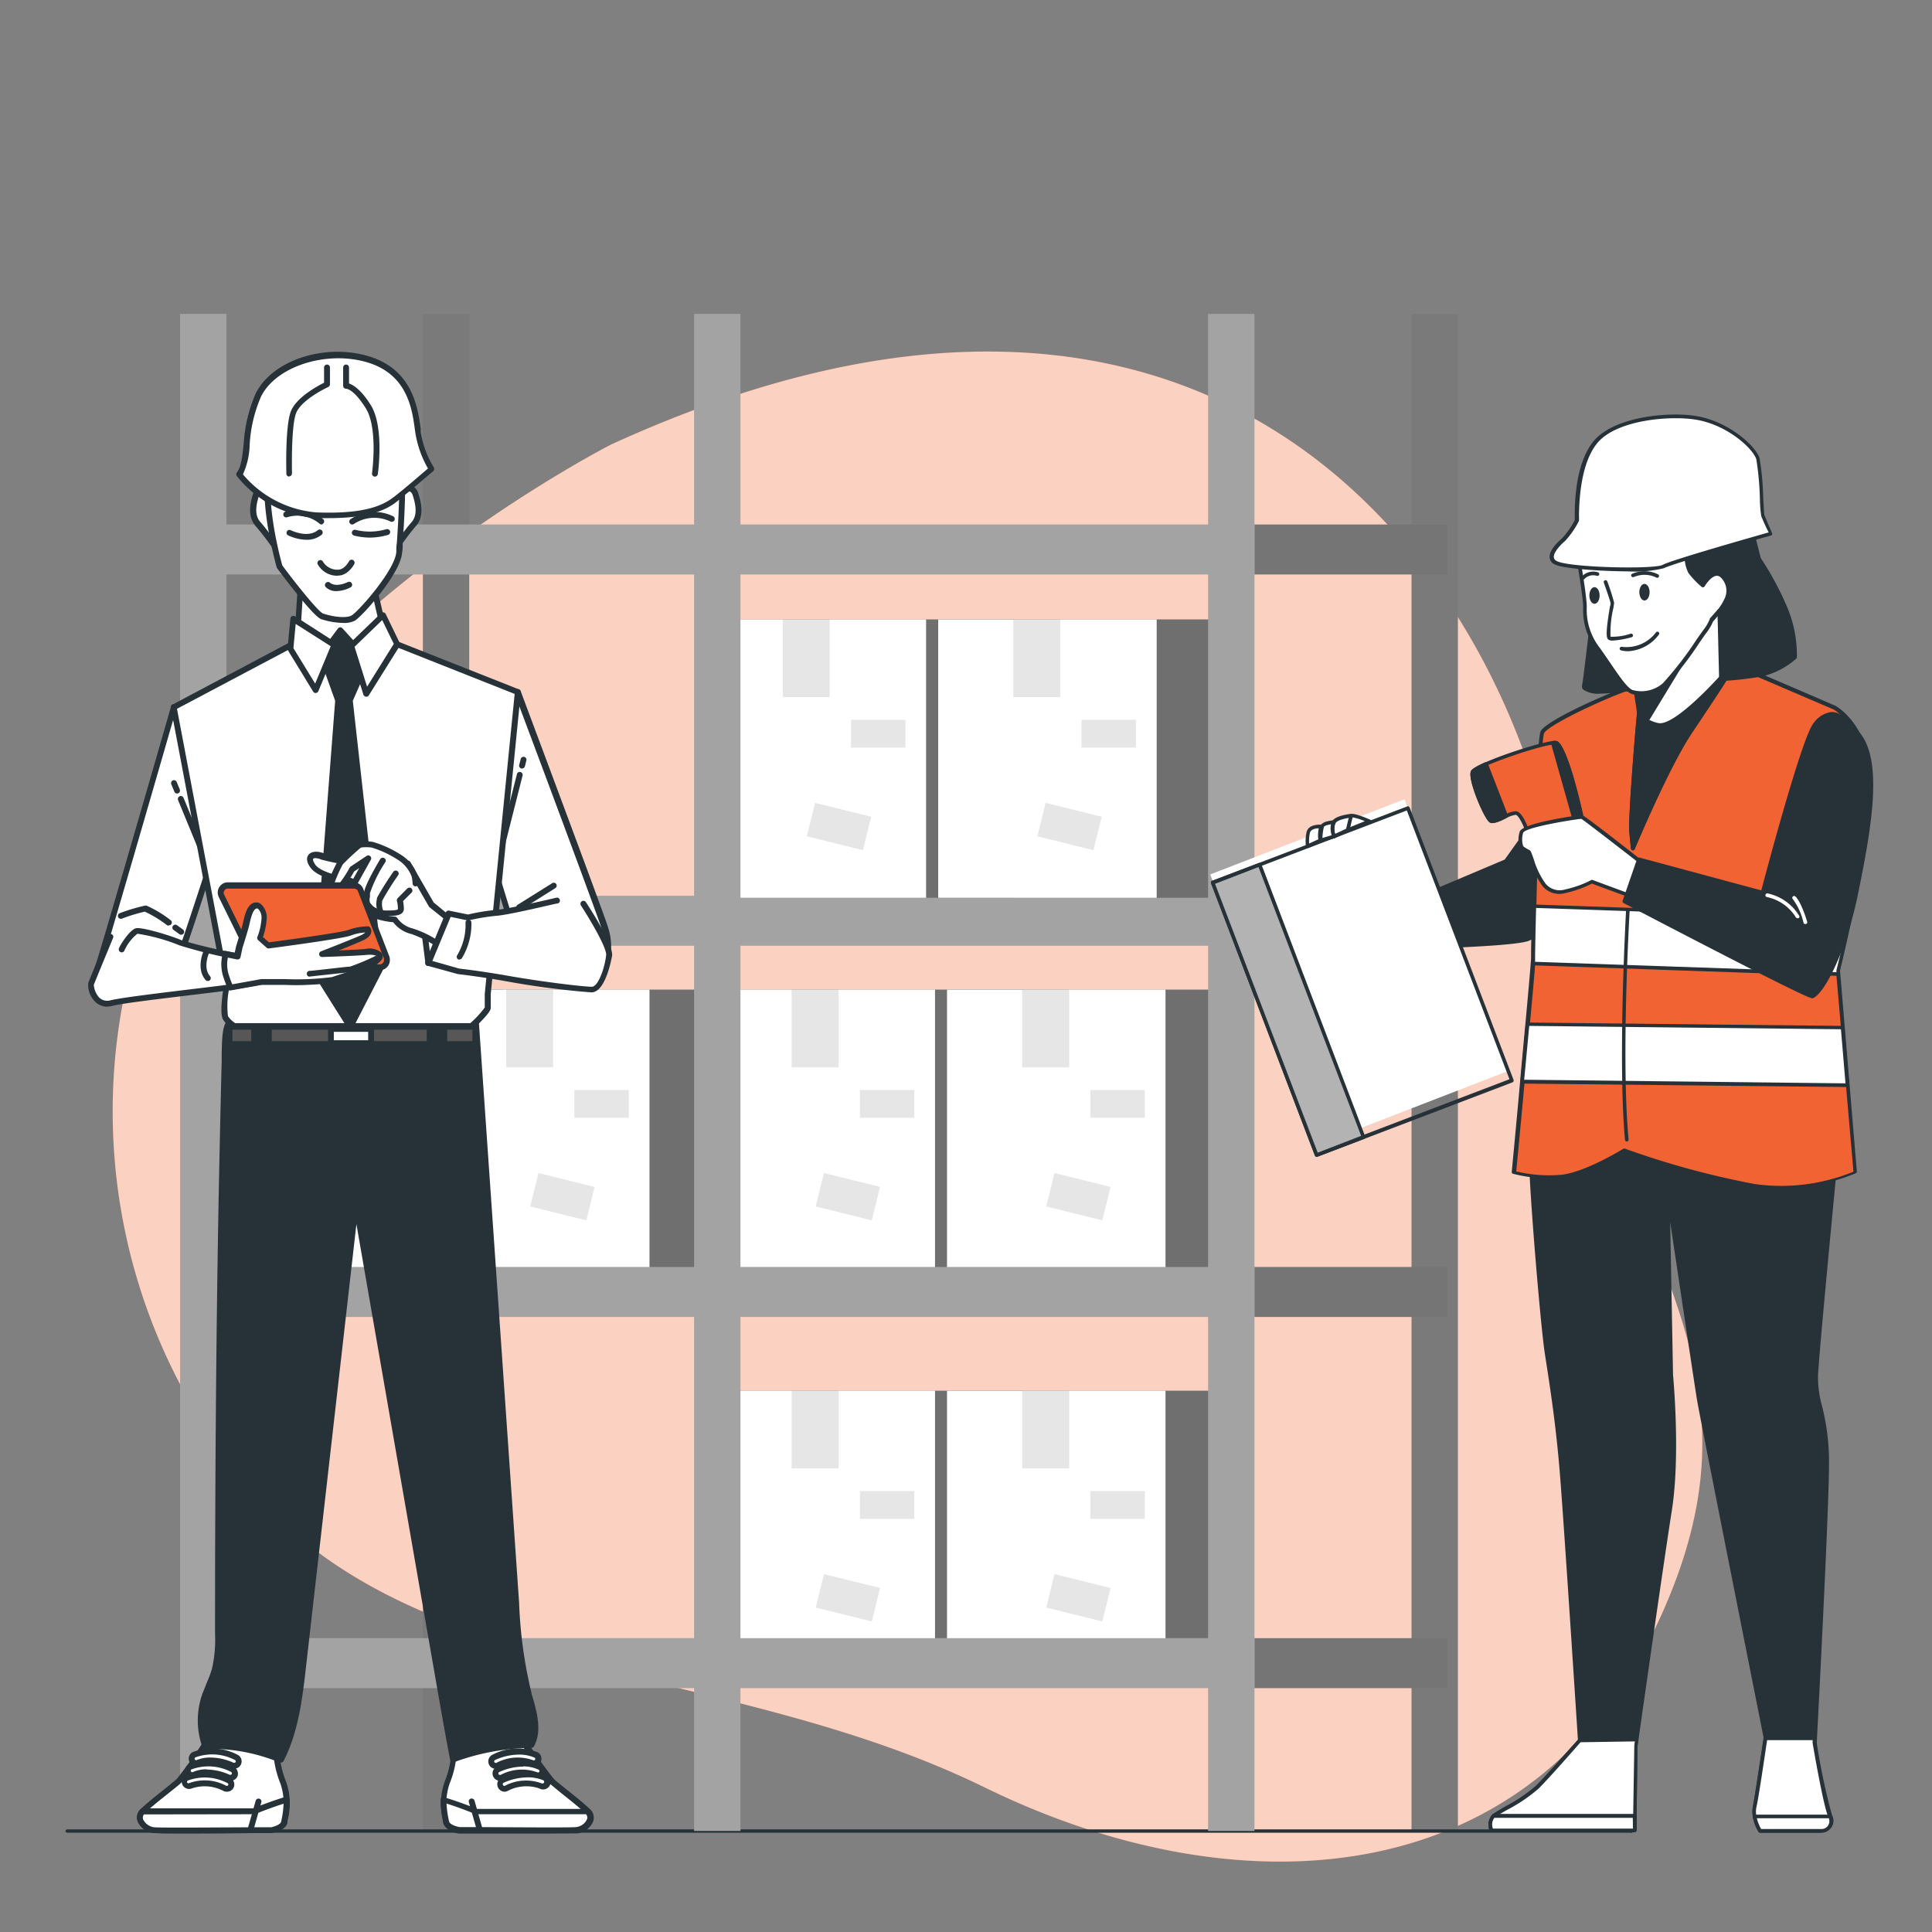 <svg id="Layer_1" data-name="Layer 1" xmlns="http://www.w3.org/2000/svg" viewBox="0 0 230 230"><rect x="0" y="0" width="230" height="230" fill="#808080" stroke="none"/><defs><style>.cls-1{fill:#f26334;}.cls-10,.cls-2{isolation:isolate;}.cls-2{opacity:0.7;}.cls-3{fill:#fff;}.cls-4{fill:#7a7a7a;}.cls-5{fill:#757575;}.cls-6{fill:#263238;}.cls-7{fill:#706f6f;}.cls-8{opacity:0.1;}.cls-9{fill:#a3a3a3;}.cls-10{opacity:0.3;}.cls-11{fill:#575757;}</style></defs><g id="freepik--background-simple--inject-119"><path class="cls-1" d="M72.75,52.92s-32.2,16.4-48.26,41.67a69.77,69.77,0,0,0,4.72,81.93c19.52,24.14,56.81,21,88,36.26s65.69,12.14,80.45-20.25-7.5-44.5-11.32-82S148.76,18.16,72.75,52.92Z"/><g class="cls-2"><path class="cls-3" d="M72.75,52.92s-32.2,16.4-48.26,41.67a69.77,69.77,0,0,0,4.72,81.93c19.52,24.14,56.81,21,88,36.26s65.69,12.14,80.45-20.25-7.5-44.5-11.32-82S148.76,18.16,72.75,52.92Z"/></g></g><rect class="cls-4" x="168.04" y="37.37" width="5.52" height="180.6"/><rect class="cls-4" x="50.34" y="37.37" width="5.52" height="180.6"/><rect class="cls-5" x="146.37" y="62.44" width="25.92" height="5.95"/><rect class="cls-5" x="146.37" y="106.64" width="25.92" height="5.95"/><rect class="cls-5" x="146.37" y="150.83" width="25.92" height="5.95"/><rect class="cls-5" x="146.37" y="195.02" width="25.92" height="5.95"/><g id="freepik--Floor--inject-119"><path class="cls-6" d="M194.13,218.18H8A.21.21,0,0,1,7.8,218a.21.21,0,0,1,.21-.22H194.13a.22.22,0,1,1,0,.43Z"/></g><rect class="cls-7" x="85.3" y="165.56" width="36.49" height="33.14"/><rect class="cls-3" x="85.3" y="165.56" width="26.01" height="33.14"/><g class="cls-8"><rect x="102.37" y="177.51" width="6.48" height="3.31"/></g><g class="cls-8"><rect x="94.24" y="165.56" width="5.59" height="9.25"/></g><g class="cls-8"><rect x="98.89" y="186.78" width="4.1" height="6.88" transform="translate(-107.96 242.5) rotate(-76.1)"/></g><rect class="cls-7" x="85.3" y="117.81" width="36.49" height="33.14"/><rect class="cls-3" x="85.3" y="117.81" width="26.01" height="33.14"/><g class="cls-8"><rect x="102.37" y="129.76" width="6.48" height="3.31"/></g><g class="cls-8"><rect x="94.24" y="117.81" width="5.59" height="9.25"/></g><g class="cls-8"><rect x="98.89" y="139.03" width="4.1" height="6.88" transform="translate(-61.61 206.22) rotate(-76.1)"/></g><rect class="cls-7" x="112.74" y="117.81" width="36.49" height="33.14"/><rect class="cls-3" x="112.74" y="117.81" width="26.01" height="33.14"/><g class="cls-8"><rect x="129.81" y="129.76" width="6.48" height="3.31"/></g><g class="cls-8"><rect x="121.69" y="117.81" width="5.59" height="9.25"/></g><g class="cls-8"><rect x="126.33" y="139.03" width="4.1" height="6.88" transform="translate(-40.76 232.86) rotate(-76.1)"/></g><rect class="cls-7" x="23.39" y="117.81" width="36.49" height="33.14"/><rect class="cls-3" x="23.39" y="117.81" width="26.01" height="33.14"/><g class="cls-8"><rect x="40.46" y="129.76" width="6.48" height="3.31"/></g><g class="cls-8"><rect x="32.33" y="117.81" width="5.59" height="9.25"/></g><g class="cls-8"><rect x="36.98" y="139.03" width="4.1" height="6.88" transform="translate(-108.64 146.12) rotate(-76.1)"/></g><rect class="cls-7" x="51.31" y="117.81" width="36.49" height="33.14"/><rect class="cls-3" x="51.31" y="117.81" width="26.01" height="33.14"/><g class="cls-8"><rect x="68.38" y="129.76" width="6.48" height="3.31"/></g><g class="cls-8"><rect x="60.26" y="117.81" width="5.59" height="9.25"/></g><g class="cls-8"><rect x="64.9" y="139.03" width="4.1" height="6.88" transform="translate(-87.43 173.23) rotate(-76.1)"/></g><rect class="cls-7" x="112.74" y="165.56" width="36.49" height="33.14"/><rect class="cls-3" x="112.74" y="165.56" width="26.01" height="33.14"/><g class="cls-8"><rect x="129.81" y="177.51" width="6.48" height="3.31"/></g><g class="cls-8"><rect x="121.69" y="165.56" width="5.59" height="9.25"/></g><g class="cls-8"><rect x="126.33" y="186.78" width="4.1" height="6.88" transform="translate(-87.11 269.14) rotate(-76.1)"/></g><polygon class="cls-9" points="149.35 68.39 149.35 62.44 26.96 62.44 26.96 37.37 21.44 37.37 21.44 217.97 26.96 217.97 26.96 200.97 149.35 200.97 149.35 195.02 26.96 195.02 26.96 112.59 149.35 112.59 149.35 106.64 26.96 106.64 26.96 68.39 149.35 68.39"/><rect class="cls-9" x="21.86" y="150.83" width="127.48" height="5.95"/><rect class="cls-7" x="84.24" y="73.74" width="36.49" height="33.14"/><rect class="cls-3" x="84.24" y="73.74" width="26.01" height="33.14"/><g class="cls-8"><rect x="101.31" y="85.69" width="6.48" height="3.31"/></g><g class="cls-8"><rect x="93.19" y="73.74" width="5.59" height="9.25"/></g><g class="cls-8"><rect x="97.83" y="94.96" width="4.1" height="6.88" transform="translate(-19.63 171.71) rotate(-76.1)"/></g><rect class="cls-7" x="111.69" y="73.74" width="36.49" height="33.14"/><rect class="cls-3" x="111.69" y="73.74" width="26.01" height="33.14"/><g class="cls-8"><rect x="128.75" y="85.69" width="6.48" height="3.31"/></g><g class="cls-8"><rect x="120.63" y="73.74" width="5.59" height="9.25"/></g><g class="cls-8"><rect x="125.27" y="94.96" width="4.1" height="6.88" transform="translate(1.22 198.35) rotate(-76.1)"/></g><rect class="cls-9" x="143.82" y="37.37" width="5.52" height="180.6"/><rect class="cls-9" x="82.63" y="37.37" width="5.52" height="180.6"/><path class="cls-6" d="M218.49,134.88l-21.65-2.25s-14.66,2-14.66,5.42,1.3,19.27,1.85,23,1.32,8.19,1.85,14.93S188,207.24,188,207.24s-3.7,4.23-5,5.55-4.09,2.64-5,3.3a1.56,1.56,0,0,0-.39,1.85h17l.13-10s3-21.39,4.1-28.12.13-16.11.13-16.11l-.4-21.53s3.31,22.2,3.7,24.56,7.92,40.15,7.92,40.15-1,7-1.3,8.32a4.46,4.46,0,0,0,.66,2.77h7.25a1.12,1.12,0,0,0,.62-.15,1.15,1.15,0,0,0,.43-1.57c-.54-1.05-1.85-8.71-1.85-8.71s1.46-27.48,1.46-33.28-1.43-7.39-1.3-10.42,2.24-25,2.24-25Z"/><path class="cls-6" d="M216.78,218.16h-7.25a.22.22,0,0,1-.18-.1,4.61,4.61,0,0,1-.69-2.93c.25-1.25,1.21-7.72,1.29-8.28-.27-1.37-7.52-37.8-7.91-40.11-.3-1.79-2.27-15-3.21-21.26l.34,18.17c0,.09.91,9.48-.14,16.16s-4.06,27.91-4.09,28.1l-.13,10a.22.22,0,0,1-.22.22h-17a.22.22,0,0,1-.2-.13,1.72,1.72,0,0,1,.47-2.11c.31-.22.81-.51,1.38-.84a18.83,18.83,0,0,0,3.61-2.44c1.21-1.21,4.47-4.93,5-5.47-.11-1.64-1.6-24.75-2.11-31.21-.44-5.67-1.07-9.8-1.57-13.11-.1-.62-.19-1.22-.28-1.8-.52-3.53-1.85-19.51-1.85-23s13.33-5.43,14.85-5.63h.05l21.66,2.24a.22.22,0,0,1,.19.22l-.11,4v0c0,.22-2.12,21.95-2.25,24.95a12.69,12.69,0,0,0,.48,3.59,26.77,26.77,0,0,1,.83,6.82c0,5.66-1.41,32.31-1.46,33.27a74.15,74.15,0,0,0,1.82,8.62,1.34,1.34,0,0,1,.13,1,1.36,1.36,0,0,1-.65.82,1.28,1.28,0,0,1-.66.18Zm1.49-83.09-21.43-2.22c-4,.55-14.44,2.54-14.44,5.2,0,3.48,1.32,19.41,1.84,22.94.09.58.18,1.17.27,1.79.51,3.32,1.14,7.46,1.58,13.15.52,6.66,2.1,31,2.12,31.3a.25.25,0,0,1-.06.16s-3.71,4.24-5,5.55a18.91,18.91,0,0,1-3.7,2.51c-.57.33-1.06.61-1.35.82a1.26,1.26,0,0,0-.37,1.45h16.67l.13-9.85c0-.21,3.05-21.47,4.09-28.13s.14-16,.13-16.07l-.39-21.52a.21.21,0,0,1,.2-.22.21.21,0,0,1,.23.18c0,.22,3.31,22.22,3.7,24.56s7.84,39.76,7.92,40.14v.07c0,.29-1,7-1.31,8.33a4,4,0,0,0,.58,2.51h7.13a.88.88,0,0,0,.5-.12.93.93,0,0,0,.35-1.28c-.55-1.07-1.82-8.46-1.87-8.78v0c0-.28,1.45-27.54,1.45-33.27a26.71,26.71,0,0,0-.81-6.72,12.68,12.68,0,0,1-.49-3.71c.13-3,2.2-24.46,2.24-25Z"/><path class="cls-3" d="M208.88,216.25a5.27,5.27,0,0,0,.66,1.7h7.26a1.14,1.14,0,0,0,.62-.15,1.15,1.15,0,0,0,.43-1.57c-.55-1-1.85-8.71-1.85-8.71a3.77,3.77,0,0,0,0-.53h-5.85c-.14.95-1.06,7-1.3,8.19A2.75,2.75,0,0,0,208.88,216.25Zm-31.3,1.69h17l0-1.72.11-8.32.11-.77-6.84.11v0s-3.69,4.23-5,5.54-4.09,2.64-5,3.3a.7.7,0,0,0-.16.14A1.57,1.57,0,0,0,177.58,217.94Z"/><path class="cls-6" d="M216.8,218.16h-7.26a.23.23,0,0,1-.19-.1,5.38,5.38,0,0,1-.68-1.77,2.79,2.79,0,0,1,0-1.15h0c.24-1.22,1.17-7.35,1.3-8.18a.21.21,0,0,1,.21-.18H216a.22.22,0,0,1,.22.22,3.86,3.86,0,0,1,0,.52,74.15,74.15,0,0,0,1.82,8.62,1.32,1.32,0,0,1,.13,1,1.36,1.36,0,0,1-.65.83,1.31,1.31,0,0,1-.66.18Zm-6.43-11c-.2,1.31-1,6.85-1.28,8a2.69,2.69,0,0,0,0,1,5.13,5.13,0,0,0,.57,1.53h7.15a.88.88,0,0,0,.5-.12.93.93,0,0,0,.35-1.28c-.56-1.07-1.82-8.46-1.87-8.78a.08.08,0,0,1,0-.07s0-.1,0-.28Zm-33,10.83a1.79,1.79,0,0,1,.28-1.94l.19-.16c.3-.21.8-.5,1.37-.83a19.27,19.27,0,0,0,3.62-2.44c1.23-1.22,4.54-5,5-5.49a.23.23,0,0,1,.2-.15l6.85-.11a.25.25,0,0,1,.17.07.23.23,0,0,1,0,.18l-.11.75-.13,10a.22.22,0,0,1-.22.22h-17A.21.21,0,0,1,177.38,218Zm.19-.09h0Zm17-10.07s0-.19.07-.52l-6.47.1c-.41.47-3.75,4.29-5,5.52a19,19,0,0,1-3.7,2.51c-.57.32-1.05.6-1.35.81a.63.63,0,0,0-.12.11h0a1.26,1.26,0,0,0-.23,1.32H194.4Z"/><path class="cls-3" d="M218,216.86a1.15,1.15,0,0,1-1.2,1.1h-7.26a5.33,5.33,0,0,1-.66-1.71h9A1.09,1.09,0,0,1,218,216.86Z"/><path class="cls-6" d="M216.8,218.18h-7.26a.21.21,0,0,1-.19-.11,5.43,5.43,0,0,1-.68-1.78.19.19,0,0,1,0-.18.23.23,0,0,1,.17-.08h9a.21.21,0,0,1,.19.11,1.34,1.34,0,0,1,.18.73,1.37,1.37,0,0,1-1.36,1.31Zm-7.65-1.72a4.89,4.89,0,0,0,.51,1.28h7.15a.93.93,0,0,0,.67-.24.94.94,0,0,0,.3-.65.89.89,0,0,0-.06-.39Z"/><path class="cls-3" d="M177.81,216.23h16.82l0,1.72h-17A1.62,1.62,0,0,1,177.81,216.23Z"/><path class="cls-6" d="M177.38,218a1.82,1.82,0,0,1,.28-2,.2.2,0,0,1,.15-.06h16.82a.23.23,0,0,1,.16.06.22.22,0,0,1,.06.15l0,1.72a.21.21,0,0,1-.22.21h-17A.22.22,0,0,1,177.38,218Zm17-1.59H177.9a1.32,1.32,0,0,0-.17,1.28H194.4Z"/><path class="cls-6" d="M183.85,96.76l.06,13.84a7.52,7.52,0,0,1-2,1.24c-1.23.53-9.27.82-9.27.82l-2.52-6.28,9.15-3.87L183.2,97Z"/><path class="cls-6" d="M172.44,112.74l-2.52-6.28a.22.22,0,0,1,.11-.28l9.1-3.85,3.9-5.46a.2.2,0,0,1,.1-.08l.64-.23a.2.2,0,0,1,.2,0,.21.21,0,0,1,.09.18l.06,13.84a.21.21,0,0,1-.07.17A8.06,8.06,0,0,1,182,112c-1.26.54-9,.82-9.35.83h0A.21.21,0,0,1,172.44,112.74Zm11.19-15.67-.29.1-3.89,5.47-.1.07-8.95,3.79,2.39,5.93c2.81-.1,8.11-.39,9-.79a7.56,7.56,0,0,0,1.86-1.14Z"/><rect class="cls-3" x="149.74" y="99.49" width="24.87" height="34.72" transform="matrix(0.93, -0.36, 0.36, 0.93, -31, 65.48)"/><path class="cls-6" d="M156.66,137.7a.28.28,0,0,1-.12-.12l-12.37-32.44a.25.25,0,0,1,0-.17.24.24,0,0,1,.13-.11L167.53,96a.22.22,0,0,1,.28.13l12.38,32.44a.23.23,0,0,1-.13.28l-23.24,8.86-.07,0Zm10.82-41.22-22.83,8.71,12.22,32,22.83-8.71Z"/><rect class="cls-3" x="150.36" y="102.86" width="5.96" height="34.72" transform="translate(-32.78 62.55) rotate(-20.88)"/><g class="cls-10"><rect x="150.36" y="102.86" width="5.96" height="34.72" transform="translate(-32.78 62.55) rotate(-20.88)"/><path class="cls-6" d="M156.66,137.7a.28.28,0,0,1-.12-.12l-12.37-32.44a.22.22,0,0,1,.13-.28l5.57-2.12a.22.22,0,0,1,.16,0,.23.23,0,0,1,.12.12l12.37,32.44a.22.22,0,0,1-.12.28l-5.58,2.13h-.07Zm-6.84-34.48-5.17,2,12.22,32,5.17-2Z"/></g><path class="cls-6" d="M156.66,137.7a.28.28,0,0,1-.12-.12l-12.37-32.44a.22.22,0,0,1,.13-.28l5.57-2.12a.22.22,0,0,1,.16,0,.23.23,0,0,1,.12.12l12.37,32.44a.22.22,0,0,1-.12.28l-5.58,2.13h-.07Zm-6.84-34.48-5.17,2,12.22,32,5.17-2Z"/><path class="cls-3" d="M160.44,98.81s.17-1.52.41-1.7,2.17.65,2.17.65Z"/><path class="cls-6" d="M160.31,99a.25.25,0,0,1-.09-.2,3.9,3.9,0,0,1,.5-1.85c.08-.07.34-.25,2.38.62a.2.2,0,0,1,.14.2.22.22,0,0,1-.14.2L160.52,99a.11.11,0,0,1-.08,0A.2.2,0,0,1,160.31,99ZM161,97.3h0a5.07,5.07,0,0,0-.27,1.17l1.75-.71A7,7,0,0,0,161,97.3Z"/><path class="cls-3" d="M160.44,98.81l-1.64.77a2.65,2.65,0,0,1,0-1.7c.35-.59,2-.77,2-.77Z"/><path class="cls-6" d="M158.71,99.78a.24.24,0,0,1-.12-.14,2.73,2.73,0,0,1,0-1.88c.4-.66,2-.85,2.22-.86A.21.21,0,0,1,161,97a.19.19,0,0,1,.05.19l-.41,1.7a.2.2,0,0,1-.12.15l-1.64.76a.15.15,0,0,1-.09,0Zm1.85-2.41c-.61.1-1.39.31-1.57.62a2,2,0,0,0-.05,1.28l1.31-.61Z"/><path class="cls-3" d="M158.8,99.58l-1.59.47a7.43,7.43,0,0,1,.18-1.64c.18-.48,1.41-.53,1.41-.53C158.39,98.46,158.8,99.58,158.8,99.58Z"/><path class="cls-6" d="M157.09,100.22a.2.2,0,0,1-.09-.17,6.77,6.77,0,0,1,.19-1.72c.21-.58,1.37-.66,1.6-.67a.23.23,0,0,1,.2.11.24.24,0,0,1,0,.23c-.29.4-.08,1.22,0,1.5a.23.23,0,0,1,0,.18.21.21,0,0,1-.13.11l-1.58.47h-.07A.17.17,0,0,1,157.09,100.22Zm1.36-2.09c-.39.06-.79.18-.85.32a7.23,7.23,0,0,0-.17,1.31l1.1-.33A2.59,2.59,0,0,1,158.45,98.13Z"/><path class="cls-3" d="M157.21,100.05l-1.52.7a4.66,4.66,0,0,1,.06-1.58c.17-.94,1.64-.76,1.64-.76C157,98.64,157.21,100.05,157.21,100.05Z"/><path class="cls-6" d="M155.59,100.94a.2.2,0,0,1-.12-.16,5.15,5.15,0,0,1,.06-1.66c.22-1.12,1.82-.94,1.88-.93a.24.24,0,0,1,.19.16.25.25,0,0,1-.09.24,2.71,2.71,0,0,0-.09,1.43.22.22,0,0,1-.12.22l-1.52.71-.09,0A.17.17,0,0,1,155.59,100.94ZM157,98.61c-.39,0-1,.11-1.07.6a4.49,4.49,0,0,0-.08,1.21l1.09-.5A3.88,3.88,0,0,1,157,98.61Z"/><path class="cls-1" d="M181.2,128.72c.2-2.29.44-4.68.64-6.85.29-3.13.53-5.82.63-7.18a7.28,7.28,0,0,0,.05-.86c0-.4,0-2.79.13-6,.18-7.63.57-19.81.94-20.65.55-1.21,9.58-5.35,12.59-6s4.69-2.34,10.17-2.14l12,5.15s4.15,2.17,4.22,9.12c0,4-1.22,10.78-2.29,15.8-.78,3.67-1.46,6.41-1.46,6.41l0,.4.53,6.32.58,6.87.86,10.36a22.86,22.86,0,0,1-12,1.54,99.49,99.49,0,0,1-15.46-4.22s-4.61,2.88-7.56,3.15a17,17,0,0,1-5.55-.47S180.68,134.43,181.2,128.72Z"/><path class="cls-6" d="M208.73,141.28a97.85,97.85,0,0,1-15.4-4.19c-.68.42-4.8,2.87-7.57,3.13a17.17,17.17,0,0,1-5.62-.48.21.21,0,0,1-.17-.23s.49-5.1,1-10.8c.11-1.31.24-2.65.36-4,.09-1,.19-2,.27-2.9.31-3.36.54-5.91.63-7.18a6.92,6.92,0,0,0,.05-.84c0-.39,0-2.74.13-6,.11-4.6.52-19.72,1-20.73.64-1.39,10-5.52,12.75-6.08a16,16,0,0,0,2.67-.84,16.91,16.91,0,0,1,7.55-1.3h.08l12,5.16c.17.09,4.26,2.31,4.33,9.31,0,4.07-1.22,10.86-2.29,15.84-.72,3.42-1.37,6.06-1.45,6.39l2,23.91a.21.21,0,0,1-.13.22,23.2,23.2,0,0,1-8.92,1.78A22.07,22.07,0,0,1,208.73,141.28ZM218.61,116l0-.4a.17.17,0,0,1,0-.07s.69-2.78,1.46-6.41c1.06-5,2.32-11.71,2.28-15.75-.07-6.72-4.06-8.9-4.09-8.92L206.3,79.32A16.32,16.32,0,0,0,199,80.6a16.84,16.84,0,0,1-2.74.86c-3.12.62-11.95,4.76-12.44,5.83-.27.61-.63,8.68-.92,20.57-.09,3.24-.14,5.58-.14,6a7.55,7.55,0,0,1,0,.88c-.09,1.27-.32,3.82-.63,7.18-.08.93-.17,1.91-.27,2.9-.12,1.31-.25,2.65-.36,4-.46,5.07-.9,9.66-1,10.63a16.59,16.59,0,0,0,5.3.41c2.86-.26,7.42-3.08,7.47-3.11a.21.21,0,0,1,.19,0,99.92,99.92,0,0,0,15.41,4.2,22.7,22.7,0,0,0,11.78-1.46Z"/><path class="cls-3" d="M218.82,116l-36.34-1.26a7.41,7.41,0,0,0,.05-.87c0-.4.05-2.79.13-6l37.6,1.31c-.78,3.67-1.47,6.41-1.47,6.41Z"/><path class="cls-6" d="M218.82,116.18l-36.35-1.26a.24.24,0,0,1-.16-.07.26.26,0,0,1-.05-.17,6.92,6.92,0,0,0,.05-.84c0-.39.05-2.69.13-6a.29.29,0,0,1,.07-.16.22.22,0,0,1,.16,0l37.59,1.3a.21.21,0,0,1,.17.08.23.23,0,0,1,0,.18c-.73,3.42-1.38,6.06-1.46,6.39l0,.35a.22.22,0,0,1-.06.17.23.23,0,0,1-.16.06Zm-35.95-8.09c-.08,3.13-.12,5.38-.12,5.75,0,.1,0,.33,0,.66l35.87,1.24v-.21s.66-2.65,1.41-6.16Z"/><path class="cls-3" d="M181.85,121.92l37.51.4.57,6.87-38.72-.44C181.43,126.46,181.65,124.07,181.85,121.92Z"/><path class="cls-6" d="M219.93,129.41,181.21,129a.24.24,0,0,1-.16-.07.22.22,0,0,1-.05-.17l.2-2.13c.15-1.61.3-3.21.43-4.7a.21.21,0,0,1,.22-.2l37.51.4a.21.21,0,0,1,.21.2l.58,6.87a.27.27,0,0,1-.06.17.24.24,0,0,1-.16.07Zm-37.88-7.28c-.13,1.44-.28,3-.42,4.51l-.18,1.9,38.25.43-.54-6.44Z"/><path class="cls-6" d="M193.69,135.89h0a.21.21,0,0,0,.19-.23c-.91-9.65.12-27.13.13-27.31a.21.21,0,0,0-.2-.23.22.22,0,0,0-.23.21c0,.17-1,17.69-.13,27.37A.22.22,0,0,0,193.69,135.89Z"/><path class="cls-6" d="M192.83,78.84c.41.67,1.81,3.15,1.81,3.15l-2.4.27c-2.41.26-3.82,0-3.69-.61s.87-7,.87-7S192.43,78.17,192.83,78.84Z"/><path class="cls-6" d="M188.47,82.09a.55.55,0,0,1-.13-.49c.11-.46.61-4.73.87-6.92a.2.2,0,0,1,.15-.18.22.22,0,0,1,.23.06c.12.14,3,3.49,3.43,4.17s1.8,3.12,1.81,3.15a.2.2,0,0,1,0,.21.21.21,0,0,1-.16.11l-2.41.27a14.61,14.61,0,0,1-1.69.1A3.19,3.19,0,0,1,188.47,82.09ZM192.65,79c-.31-.52-2.28-2.83-3.07-3.74-.18,1.51-.7,6-.82,6.48a.12.12,0,0,0,0,.1c.24.28,1.4.46,3.41.24l2.08-.23C193.91,81.14,193,79.48,192.65,79Z"/><path class="cls-3" d="M198.39,78.63a61,61,0,0,0,5-6.08A5.33,5.33,0,0,1,206,70.61s-.34,9.65-.47,10-1.47,2.34-4.28,6.56S194.38,101,194.38,101s-.08-.54-.21-2.08.81-13.31,1-14.71a10.94,10.94,0,0,0,.13-2.21S196.65,80.56,198.39,78.63Z"/><path class="cls-6" d="M194.35,101.21a.21.21,0,0,1-.19-.18s-.07-.56-.2-2.09.82-13.48,1-14.77a10.47,10.47,0,0,0,.13-2.17.22.22,0,0,1,.06-.15s1.36-1.46,3.08-3.37a54.35,54.35,0,0,0,5-6,5.62,5.62,0,0,1,2.66-2,.24.24,0,0,1,.2,0,.21.21,0,0,1,.09.18c-.08,2.28-.35,9.72-.49,10.06s-1.26,2-4,6.12l-.32.48c-2.77,4.15-6.76,13.72-6.8,13.81a.23.23,0,0,1-.2.13Zm9.24-28.55a52.69,52.69,0,0,1-5,6.11c-1.51,1.68-2.74,3-3,3.31a10.42,10.42,0,0,1-.14,2.16c-.18,1.24-1.13,13.13-1,14.66,0,.53.08.94.11,1.25,1-2.38,4.19-9.64,6.52-13.12l.31-.48c2.47-3.7,3.83-5.74,3.94-6s.32-5.8.45-9.59A4.94,4.94,0,0,0,203.59,72.66Z"/><polygon class="cls-6" points="201.34 76.45 194.64 82 195.09 84.94 196.15 85.58 200.3 78.75 201.34 76.45"/><path class="cls-6" d="M196,85.76,195,85.13a.23.23,0,0,1-.1-.15l-.45-3a.21.21,0,0,1,.07-.2l6.7-5.55a.23.23,0,0,1,.27,0,.22.22,0,0,1,.07.26l-1,2.3v0l-4.15,6.83a.21.21,0,0,1-.19.1A.23.23,0,0,1,196,85.76Zm4.72-8.54-5.89,4.86.42,2.73.79.47,4-6.63Z"/><path class="cls-6" d="M195.09,84.94c-.29,3-1,12.6-.92,14,.14,1.54.21,2.08.21,2.08s4-9.64,6.82-13.85,4.15-6.22,4.28-6.56a4.76,4.76,0,0,0,.07-.75c-1.39,1.6-6.18,6.84-8.16,6.44A4.1,4.1,0,0,1,195.09,84.94Z"/><path class="cls-6" d="M194.35,101.21a.21.21,0,0,1-.19-.18s-.07-.56-.2-2.09.61-10.88.92-14a.2.2,0,0,1,.15-.18.22.22,0,0,1,.23.06,3.82,3.82,0,0,0,2.17,1.26h0c1.49.3,5.09-3.09,8-6.36a.22.22,0,0,1,.24-.06.22.22,0,0,1,.14.21,5.16,5.16,0,0,1-.08.78.06.06,0,0,1,0,0c-.14.34-1.21,2-4.3,6.6-2.77,4.14-6.76,13.72-6.8,13.81a.23.23,0,0,1-.2.13Zm10.93-20.73c-2,2.27-6,6.39-7.94,6a4.27,4.27,0,0,1-2.08-1.06c-.33,3.57-1,12.21-.87,13.47,0,.53.08.93.11,1.24,1-2.38,4.19-9.63,6.52-13.11,2.61-3.93,4.08-6.12,4.25-6.5Z"/><path class="cls-3" d="M201.66,64l3,2.6a3.86,3.86,0,0,1,1.8,3.21,2.79,2.79,0,0,1-1.73,3l-.94,1.07a5.77,5.77,0,0,1-.74,1.27c-.39.47-3.61,5.35-4.88,6.42a4.13,4.13,0,0,1-3.81.87c-.94-.34-2.34-2.74-4-5.09a7.52,7.52,0,0,1-1.6-5.08c0-1.14-.81-5.82-.81-5.82A30,30,0,0,0,201.66,64Z"/><path class="cls-6" d="M194.23,82.6c-.77-.27-1.72-1.67-2.93-3.45-.38-.55-.77-1.13-1.18-1.71a7.71,7.71,0,0,1-1.65-5.09v-.12c0-1.11-.79-5.74-.8-5.79a.24.24,0,0,1,.05-.18.26.26,0,0,1,.18-.07,30,30,0,0,0,13.68-2.38.22.22,0,0,1,.23,0l2.91,2.58a4,4,0,0,1,1.91,3.38A3,3,0,0,1,204.8,73l-.87,1a6.06,6.06,0,0,1-.76,1.3c-.1.12-.42.58-.83,1.17a40.31,40.31,0,0,1-4.08,5.27,4.32,4.32,0,0,1-2.85,1.08A4.37,4.37,0,0,1,194.23,82.6Zm-6.09-16c.18,1,.76,4.59.76,5.59v.12a7.34,7.34,0,0,0,1.57,4.84c.41.58.81,1.16,1.19,1.72,1.07,1.57,2.08,3.06,2.71,3.28a3.9,3.9,0,0,0,3.61-.83,41,41,0,0,0,4-5.19c.45-.64.75-1.07.85-1.19a5.39,5.39,0,0,0,.71-1.23.21.21,0,0,1,0-.06l.93-1.06a.23.23,0,0,1,.1-.07,2.58,2.58,0,0,0,1.59-2.73,3.65,3.65,0,0,0-1.74-3l-2.84-2.52A30.23,30.23,0,0,1,188.14,66.64Z"/><path class="cls-6" d="M192,76.26a10.57,10.57,0,0,0,2.27-.41.22.22,0,0,0-.11-.42,6.79,6.79,0,0,1-2.43.37,12.56,12.56,0,0,1,.35-3.46c.06-.42.08-.52.08-.58a24.66,24.66,0,0,0-.82-2.55.21.21,0,0,0-.27-.13.22.22,0,0,0-.14.28c.38,1.06.78,2.25.8,2.41s0,.23-.08.5c-.5,3-.45,3.69-.16,3.89A1,1,0,0,0,192,76.26Z"/><path class="cls-6" d="M193.77,77.53a4.88,4.88,0,0,0,3.73-2,.22.22,0,0,0-.36-.25A4.39,4.39,0,0,1,193.07,77a.22.22,0,0,0-.25.18.22.22,0,0,0,.18.25A4.16,4.16,0,0,0,193.77,77.53Z"/><ellipse class="cls-6" cx="195.77" cy="70.5" rx="0.61" ry="0.99"/><ellipse class="cls-6" cx="189.82" cy="70.89" rx="0.61" ry="0.99"/><path class="cls-6" d="M197.33,68.78a.18.18,0,0,0,.15-.12.21.21,0,0,0-.1-.29,3.67,3.67,0,0,0-3.06-.07.22.22,0,0,0-.12.28.23.23,0,0,0,.29.12,3.22,3.22,0,0,1,2.7.06A.18.18,0,0,0,197.33,68.78Z"/><path class="cls-6" d="M188.47,69a.2.2,0,0,0,.14-.06,1.44,1.44,0,0,1,1.49-.39.23.23,0,0,0,.28-.14.23.23,0,0,0-.15-.28,1.88,1.88,0,0,0-1.93.51.21.21,0,0,0,0,.3A.17.17,0,0,0,188.47,69Z"/><path class="cls-6" d="M208.56,63.33l.81,3.21a35.89,35.89,0,0,1,3.14,5.82,14.32,14.32,0,0,1,1.14,6,9.32,9.32,0,0,1-4,2.07,47.28,47.28,0,0,1-4.75.54l-.2-8.17a6.55,6.55,0,0,0,.87-1.4,2.37,2.37,0,0,0-.54-2.81c-1.07-.87-2.2,1.13-2.2,1.13a9.78,9.78,0,0,1-1.68-1.6,4.08,4.08,0,0,1-.33-2.48Z"/><path class="cls-6" d="M204.73,81.09a.29.29,0,0,1-.07-.16l-.2-8.16a.24.24,0,0,1,0-.14,6.59,6.59,0,0,0,.84-1.35,2.17,2.17,0,0,0-.48-2.56.61.61,0,0,0-.55-.16c-.57.11-1.15.93-1.33,1.23a.22.22,0,0,1-.14.11.23.23,0,0,1-.18,0A10.26,10.26,0,0,1,201,68.21a4.23,4.23,0,0,1-.38-2.64.26.26,0,0,1,.16-.18l7.76-2.27a.25.25,0,0,1,.17,0,.21.21,0,0,1,.1.14l.8,3.17a36,36,0,0,1,3.14,5.83,14.55,14.55,0,0,1,1.16,6,.25.25,0,0,1-.08.16,9.45,9.45,0,0,1-4.12,2.12,42.62,42.62,0,0,1-4.78.54h0A.27.27,0,0,1,204.73,81.09Zm7.58-8.64a35.86,35.86,0,0,0-3.12-5.79.09.09,0,0,1,0-.07l-.75-3L201,65.77a3.54,3.54,0,0,0,.3,2.17,9.8,9.8,0,0,0,1.45,1.43,2.84,2.84,0,0,1,1.49-1.24,1.07,1.07,0,0,1,.91.25,2.6,2.6,0,0,1,.6,3.07,7.09,7.09,0,0,1-.85,1.39l.19,7.86a44.36,44.36,0,0,0,4.49-.52,9,9,0,0,0,3.85-2A13.91,13.91,0,0,0,212.31,72.45Z"/><path class="cls-3" d="M209.87,61.35c-.12-.34-.23-5.45-.57-6.7s-3.35-4.12-7.1-4.86c-3-.58-9.73-.16-12.24,2.81s-2.16,8.8-2.28,9.37a10.77,10.77,0,0,1-1.58,2.28s-2.41,2-.92,2.75,11.66,1,12.81.43,12.8-3.91,12.8-3.91S210,61.69,209.87,61.35Z"/><path class="cls-6" d="M185.08,67.19a1,1,0,0,1-.6-.8c-.1-1,1.32-2.17,1.45-2.28a9.57,9.57,0,0,0,1.54-2.18c0-.08,0-.35,0-.66,0-1.72.15-6.27,2.29-8.81,2.58-3,9.37-3.49,12.45-2.88,3.87.76,6.91,3.67,7.27,5a34,34,0,0,1,.43,4.73c.05.9.1,1.83.14,2,.12.33.9,2.14.91,2.16a.28.28,0,0,1,0,.18.26.26,0,0,1-.14.11c-.12,0-11.66,3.32-12.76,3.89a14.6,14.6,0,0,1-4.28.37C190.36,68,186,67.68,185.08,67.19Zm24.59-5.76a14.92,14.92,0,0,1-.16-2.09,35.54,35.54,0,0,0-.42-4.64c-.33-1.21-3.29-4-6.93-4.69-2.91-.58-9.61-.14-12,2.73-2,2.42-2.15,6.87-2.19,8.54a6,6,0,0,1,0,.73,10.33,10.33,0,0,1-1.67,2.41c-.39.32-1.38,1.29-1.32,1.93a.57.57,0,0,0,.37.45c1.49.78,11.61,1,12.6.44s10.9-3.37,12.61-3.86C210.28,62.88,209.77,61.7,209.67,61.43Z"/><path class="cls-1" d="M188.49,98.06s-2.08-9.43-3.22-9.64-9.56,2.6-10,3.48,1.61,5.48,2.14,5.82,2.34-1,3-.94,1.41,2.28,1.41,2.28Z"/><path class="cls-6" d="M181.66,99.13c-.34-1-.91-2.1-1.22-2.13a3.66,3.66,0,0,0-1.25.46c-.78.37-1.46.69-1.86.44-.63-.39-2.66-5.14-2.22-6.1s9.06-3.8,10.2-3.59c.3.05,1.44.92,3.39,9.8a.25.25,0,0,1,0,.17.24.24,0,0,1-.15.09l-6.62,1h0A.21.21,0,0,1,181.66,99.13Zm3.58-10.49c-1.14-.21-9.4,2.64-9.73,3.35-.12.26.05,1.26.72,2.94a10.22,10.22,0,0,0,1.34,2.61c.19.12.94-.24,1.43-.48a3.5,3.5,0,0,1,1.48-.49c.68.06,1.29,1.56,1.53,2.24l6.22-.93C187.24,93.47,185.84,88.74,185.24,88.64Z"/><path class="cls-6" d="M175.31,91.9c-.4.87,1.6,5.48,2.14,5.82.33.2,1.13-.22,1.86-.57l-2.4-6.21A4.18,4.18,0,0,0,175.31,91.9Z"/><path class="cls-6" d="M177.34,97.9c-.64-.39-2.67-5.13-2.23-6.09.08-.18.35-.46,1.71-1.07a.25.25,0,0,1,.17,0,.2.2,0,0,1,.12.12l2.41,6.22a.22.22,0,0,1-.11.27l-.23.11a4.28,4.28,0,0,1-1.51.53A.58.58,0,0,1,177.34,97.9Zm-.55-6.67c-1.14.53-1.27.73-1.28.76-.12.26.05,1.26.72,2.94a10.22,10.22,0,0,0,1.34,2.61c.19.12.93-.24,1.43-.48l0,0Z"/><path class="cls-6" d="M188.49,98.07s-2.07-9.44-3.21-9.64a1.62,1.62,0,0,0-.44,0l2.76,9.75Z"/><path class="cls-6" d="M187.39,98.24l-2.75-9.75a.22.22,0,0,1,0-.18.2.2,0,0,1,.16-.09,1.4,1.4,0,0,1,.5,0c.3,0,1.43.91,3.38,9.8a.17.17,0,0,1,0,.17.21.21,0,0,1-.15.09l-.89.12h0A.22.22,0,0,1,187.39,98.24Zm-2.14-9.59-.12,0,2.63,9.31.47-.06C187.25,93.48,185.85,88.75,185.25,88.65Z"/><path class="cls-3" d="M193.83,106.56l-4.34-1.6a13.41,13.41,0,0,1-3.14,1.14,2.44,2.44,0,0,1-2.55-.74c-.8-.74-1.6-3.82-1.8-4s-.81-.4-.87-.6a2.87,2.87,0,0,1,0-1.74c.27-.87,7-1.81,7.16-1.81s7.15,5.47,7.15,5.47Z"/><path class="cls-6" d="M193.76,106.76l-4.25-1.57a13.28,13.28,0,0,1-3.13,1.12,2.61,2.61,0,0,1-2.72-.79,9.38,9.38,0,0,1-1.47-3.06c-.14-.38-.29-.82-.31-.87l-.23-.13c-.38-.21-.66-.37-.73-.59a3,3,0,0,1,0-1.86c.33-1.08,7.3-2,7.37-2s.26,0,7.29,5.51a.22.22,0,0,1,.06.26L194,106.64a.2.2,0,0,1-.2.14Zm-5.51-9.28c-.91.08-6.68,1-6.92,1.66a2.69,2.69,0,0,0,0,1.59,2.32,2.32,0,0,0,.53.35l.26.15c.12.08.18.25.48,1.09A9.44,9.44,0,0,0,184,105.2a2.19,2.19,0,0,0,2.35.68,12.68,12.68,0,0,0,3.09-1.11.23.23,0,0,1,.18,0l4.14,1.53,1.47-3.48C192.57,100.76,188.73,97.78,188.25,97.48Z"/><path class="cls-6" d="M195.11,102.28l-1.74,5s21.41,11.23,22.28,11.29,3.75-4.42,5.35-12.24,2.95-15.59.34-18.94-3.89-2.87-5.29-1.2-6.22,20-6.22,20Z"/><path class="cls-6" d="M215.63,118.81c-.88-.07-20.16-10.16-22.36-11.31a.22.22,0,0,1-.1-.27l1.73-5a.23.23,0,0,1,.27-.14L209.68,106c.56-2.15,4.85-18.27,6.2-19.88a3.08,3.08,0,0,1,2.18-1.36h0c1,0,2.06.83,3.42,2.57,2.65,3.39,1.37,11-.29,19.11-1.49,7.27-4.33,12.42-5.55,12.42Zm.59-32.46c-1.09,1.29-4.52,13.59-6.18,19.92a.21.21,0,0,1-.1.13.18.18,0,0,1-.16,0l-14.53-3.88-1.61,4.66c8.52,4.46,21.3,11.06,22,11.18h0c.67,0,3.5-4.2,5.11-12.08,1.58-7.71,2.91-15.51.38-18.75-1.27-1.63-2.25-2.4-3.09-2.41h0C217.48,85.14,216.93,85.5,216.22,86.35Z"/><path class="cls-3" d="M214,109.31a.2.2,0,0,0,.11,0,.21.21,0,0,0,.07-.3,5.78,5.78,0,0,0-3.75-2.65.23.23,0,0,0-.26.17.22.22,0,0,0,.17.26,5.35,5.35,0,0,1,3.47,2.44A.23.23,0,0,0,214,109.31Z"/><path class="cls-3" d="M214.92,110H215a.21.21,0,0,0,.14-.27c-.74-2.43-1.37-3-1.4-3a.22.22,0,0,0-.31,0,.21.21,0,0,0,0,.3,7.6,7.6,0,0,1,1.28,2.85A.22.22,0,0,0,214.92,110Z"/><g id="freepik--Character--inject-31"><path class="cls-3" d="M25.51,205.92s-3.31,5.32-4.25,6.15-3.32,2.6-4.26,3.54.23,2.13,1.3,2.25,14,0,14,0,1.4-.24,1.54-1a7.89,7.89,0,0,0-.12-4.72,11.38,11.38,0,0,1-.83-4l.23-.59-.23-1.39Z"/><path class="cls-6" d="M22.41,218.26c-2.09,0-3.78,0-4.15-.06a2.33,2.33,0,0,1-1.88-1.37,1.38,1.38,0,0,1,.37-1.47c.59-.58,1.71-1.48,2.7-2.26.62-.5,1.21-1,1.57-1.29a55.16,55.16,0,0,0,4.19-6.08.4.4,0,0,1,.31-.16l7.36.26a.34.34,0,0,1,.33.29l.24,1.39a.4.4,0,0,1,0,.19l-.21.52a11.26,11.26,0,0,0,.8,3.84,7.88,7.88,0,0,1,.18,4.72l0,.2c-.18.92-1.66,1.19-1.82,1.22C32,218.21,26.44,218.26,22.41,218.26Zm3.29-12a55.15,55.15,0,0,1-4.21,6.06c-.38.33-1,.81-1.61,1.31-1,.78-2.07,1.66-2.63,2.22a.67.67,0,0,0-.21.73,1.64,1.64,0,0,0,1.3.92c.83.09,9.48,0,13.94,0,.41-.08,1.13-.34,1.19-.67l.05-.21a7.33,7.33,0,0,0-.14-4.3,11.72,11.72,0,0,1-.86-4.16.32.32,0,0,1,0-.14l.2-.5-.17-1Z"/><path class="cls-3" d="M18.3,217.86c1.06.11,14,0,14,0s1.4-.24,1.54-1a12,12,0,0,0,.3-2.68c-1.95.58-3.92,1.4-3.92,1.4H17C16.05,216.56,17.26,217.74,18.3,217.86Z"/><path class="cls-6" d="M22.41,218.26c-2.09,0-3.78,0-4.15-.06a2.34,2.34,0,0,1-1.88-1.4,1.33,1.33,0,0,1,.37-1.42.39.39,0,0,1,.25-.1H30.13c.36-.14,2.15-.86,3.89-1.38a.36.36,0,0,1,.45.34,12.74,12.74,0,0,1-.31,2.75c-.18.91-1.66,1.18-1.82,1.21C32,218.21,26.44,218.26,22.41,218.26ZM17.15,216a.59.59,0,0,0-.11.59,1.68,1.68,0,0,0,1.3.94h0c.82.09,9.48,0,13.94,0,.41-.08,1.13-.34,1.19-.67a11.74,11.74,0,0,0,.29-2.13c-1.75.55-3.41,1.24-3.43,1.25l-.13,0Z"/><path class="cls-6" d="M29.87,218h-.1a.36.36,0,0,1-.24-.43l.91-3.2a.35.35,0,0,1,.43-.24.34.34,0,0,1,.24.43l-.91,3.2A.34.34,0,0,1,29.87,218Z"/><path class="cls-3" d="M27,213a.54.54,0,0,1-.21-.05,5.06,5.06,0,0,0-4.12-.31.53.53,0,0,1-.7-.25.51.51,0,0,1,.24-.69,6.07,6.07,0,0,1,5,.29.53.53,0,0,1,.28.69h0A.54.54,0,0,1,27,213Z"/><path class="cls-6" d="M27,213.3h0a1,1,0,0,1-.34-.06,4.78,4.78,0,0,0-3.83-.33.88.88,0,0,1-.78-1.57,6.5,6.5,0,0,1,5.31.29.9.9,0,0,1,.47.47.91.91,0,0,1,0,.67A.88.88,0,0,1,27,213.3Zm0-.69h0a.2.2,0,0,0,.17-.11.18.18,0,0,0,0-.13.19.19,0,0,0-.1-.1,5.81,5.81,0,0,0-4.71-.3.17.17,0,1,0,.15.31h0a5.38,5.38,0,0,1,4.41.31l.07,0Z"/><path class="cls-3" d="M27.43,211.62a.54.54,0,0,1-.22,0,5.15,5.15,0,0,0-4.12-.32.53.53,0,0,1-.69-.29.54.54,0,0,1,.23-.66,6.14,6.14,0,0,1,5,.3.52.52,0,0,1,.26.7.51.51,0,0,1-.47.31Z"/><path class="cls-6" d="M27.43,212h0a.83.83,0,0,1-.34-.07,4.81,4.81,0,0,0-3.83-.32.89.89,0,0,1-1.17-.48.87.87,0,0,1,.37-1.09,6.46,6.46,0,0,1,5.34.28.84.84,0,0,1,.46.5.87.87,0,0,1,0,.67.89.89,0,0,1-.79.51Zm-2.81-1.34a6.74,6.74,0,0,1,2.73.63h.08a.18.18,0,0,0,.16-.1.17.17,0,0,0,0-.14.17.17,0,0,0-.09-.11,5.82,5.82,0,0,0-4.72-.29.18.18,0,0,0,.18.31A4,4,0,0,1,24.62,210.63Z"/><path class="cls-3" d="M27.88,210.22a.52.52,0,0,1-.21,0,5,5,0,0,0-4.12-.31.53.53,0,0,1-.69-.3.52.52,0,0,1,.22-.65,6.1,6.1,0,0,1,5,.29.53.53,0,0,1,.27.7A.54.54,0,0,1,27.88,210.22Z"/><path class="cls-6" d="M27.88,210.57h0a.8.8,0,0,1-.34-.07,4.79,4.79,0,0,0-3.84-.32.87.87,0,0,1-.69,0,.94.94,0,0,1-.48-.48.9.9,0,0,1,.37-1.1,6.46,6.46,0,0,1,5.34.28.88.88,0,0,1,.45,1.16.89.89,0,0,1-.8.52Zm-2.79-1.34a6.74,6.74,0,0,1,2.73.63h.06a.2.2,0,0,0,.18-.11.19.19,0,0,0-.1-.23,5.84,5.84,0,0,0-4.72-.3.18.18,0,0,0-.06.21.17.17,0,0,0,.1.1.17.17,0,0,0,.14,0A4.11,4.11,0,0,1,25.09,209.23Z"/><path class="cls-3" d="M61.42,205.92s3.31,5.32,4.26,6.15,3.3,2.6,4.26,3.54-.24,2.13-1.31,2.25-14,0-14,0-1.4-.24-1.53-1a8,8,0,0,1,.11-4.72,11.38,11.38,0,0,0,.83-4l-.24-.59.24-1.39Z"/><path class="cls-6" d="M64.47,218.26c-4,0-9.48,0-9.82,0S53,217.9,52.77,217l0-.24a7.78,7.78,0,0,1,.18-4.69,11.16,11.16,0,0,0,.8-3.83l-.21-.52a.4.4,0,0,1,0-.19l.24-1.39a.33.33,0,0,1,.33-.29l7.36-.26a.38.38,0,0,1,.31.16,54,54,0,0,0,4.19,6.07c.36.32.93.78,1.55,1.27,1,.8,2.12,1.7,2.72,2.29a1.34,1.34,0,0,1,.37,1.46,2.31,2.31,0,0,1-1.89,1.38C68.29,218.24,66.58,218.26,64.47,218.26ZM54.18,207.53l.21.5a.59.59,0,0,1,0,.14,11.62,11.62,0,0,1-.86,4.15,7.26,7.26,0,0,0-.14,4.28l.05.25c.06.32.78.58,1.25.66,4.4,0,13.05.09,13.88,0a1.62,1.62,0,0,0,1.3-.92.65.65,0,0,0-.2-.73c-.57-.57-1.68-1.46-2.66-2.24-.63-.5-1.21-1-1.58-1.29a53.9,53.9,0,0,1-4.22-6.06l-6.87.24Z"/><path class="cls-3" d="M68.63,217.86c-1.06.11-14,0-14,0s-1.4-.24-1.53-1a12.05,12.05,0,0,1-.32-2.68c2,.58,3.93,1.4,3.93,1.4H69.91C70.88,216.56,69.69,217.74,68.63,217.86Z"/><path class="cls-6" d="M64.47,218.26c-4,0-9.48,0-9.83,0S53,217.9,52.77,217a13.23,13.23,0,0,1-.32-2.74.37.37,0,0,1,.14-.29.38.38,0,0,1,.31,0c1.75.52,3.54,1.24,3.9,1.38H69.91a.37.37,0,0,1,.24.1,1.31,1.31,0,0,1,.39,1.43,2.27,2.27,0,0,1-1.87,1.39C68.29,218.24,66.58,218.26,64.47,218.26Zm-11.31-3.55a11.52,11.52,0,0,0,.3,2.12c.06.34.78.6,1.25.68,4.4,0,13.06.09,13.88,0h0a1.64,1.64,0,0,0,1.29-.92.6.6,0,0,0-.12-.61h-13l-.13,0S54.92,215.26,53.16,214.71Z"/><path class="cls-6" d="M57.07,218a.35.35,0,0,1-.34-.25l-.91-3.19a.35.35,0,0,1,.23-.44.37.37,0,0,1,.44.24l.91,3.2a.34.34,0,0,1-.24.43Z"/><path class="cls-3" d="M60,213a.54.54,0,0,0,.22-.05,5.07,5.07,0,0,1,4.12-.31.55.55,0,0,0,.51-1h0a6.15,6.15,0,0,0-5,.29.53.53,0,0,0-.28.69h0A.53.53,0,0,0,60,213Z"/><path class="cls-6" d="M60,213.3h0a.9.9,0,0,1-.28-1.71,6.42,6.42,0,0,1,5.31-.28.9.9,0,1,1-.82,1.6,4.78,4.78,0,0,0-3.82.32A.87.87,0,0,1,60,213.3Zm2.82-1.71a7.08,7.08,0,0,0-2.86.64.2.2,0,0,0-.1.24.25.25,0,0,0,.15.14l.07,0a5.35,5.35,0,0,1,4.42-.3.17.17,0,0,0,.14,0,.17.17,0,0,0,.12-.1.2.2,0,0,0-.08-.27A4.72,4.72,0,0,0,62.78,211.59Z"/><path class="cls-3" d="M59.5,211.62a.57.57,0,0,0,.22,0,5.12,5.12,0,0,1,4.11-.32.53.53,0,0,0,.47-.95,6.17,6.17,0,0,0-5,.3.53.53,0,0,0-.26.7.53.53,0,0,0,.48.31Z"/><path class="cls-6" d="M59.5,212h0a.88.88,0,0,1-.35-1.68,6.46,6.46,0,0,1,5.32-.29.9.9,0,0,1,.39,1.1.88.88,0,0,1-.47.48.85.85,0,0,1-.68,0,4.77,4.77,0,0,0-3.84.31,1,1,0,0,1-.36.07Zm2.78-1.69a7,7,0,0,0-2.86.65.19.19,0,0,0-.08.24.18.18,0,0,0,.16.1l.09,0A5.4,5.4,0,0,1,64,211a.15.15,0,0,0,.11,0,.19.19,0,0,0,.1-.1.18.18,0,0,0-.08-.22h0A4.44,4.44,0,0,0,62.28,210.28Z"/><path class="cls-3" d="M59,210.22a.46.46,0,0,0,.21,0,5,5,0,0,1,4.13-.31.53.53,0,0,0,.47-1,6.1,6.1,0,0,0-5,.29.53.53,0,0,0-.26.7.51.51,0,0,0,.47.31Z"/><path class="cls-6" d="M59,210.57h0a.87.87,0,0,1-.79-.51.89.89,0,0,1,.43-1.17A6.46,6.46,0,0,1,64,208.6a.89.89,0,0,1,.4,1.1.92.92,0,0,1-.48.49.86.86,0,0,1-.67,0,4.75,4.75,0,0,0-3.85.31.87.87,0,0,1-.35.07Zm2.79-1.69a7,7,0,0,0-2.86.65.17.17,0,0,0-.08.24.17.17,0,0,0,.16.1h.07a5.41,5.41,0,0,1,4.41-.31.17.17,0,0,0,.12,0,.19.19,0,0,0,.1-.1.18.18,0,0,0-.08-.22h0A4.5,4.5,0,0,0,61.83,208.88Z"/><path class="cls-6" d="M63.25,202.65c-.1-.35-.21-.7-.3-1.05a54.33,54.33,0,0,1-1.48-10.77l-4.89-70.55c.05.8-23.2.31-25.28.27-4.74-.07-4.44,1.21-4.56,5.8s-.22,9.39-.32,14.08q-.53,27-.47,53.95a15.73,15.73,0,0,1-.4,4.38c-.32,1.12-.89,2.16-1.24,3.27a9.07,9.07,0,0,0,.11,5.8,21.65,21.65,0,0,1,9,1.64c1.75-3.41,2.21-7.31,2.64-11.12l6.3-55.11,8.08,46.44,1.51,8.66c.64,3.7,1.28,7.4,2,11.09a27.91,27.91,0,0,1,9.32-1.72C64.1,206.22,63.72,204.39,63.25,202.65Z"/><path class="cls-6" d="M33.41,209.82a.31.31,0,0,1-.13,0,21.3,21.3,0,0,0-8.85-1.61.38.38,0,0,1-.34-.23,9.5,9.5,0,0,1-.11-6c.17-.53.39-1,.6-1.56a16.5,16.5,0,0,0,.64-1.7,15.56,15.56,0,0,0,.38-4.26c0-17.91.12-36.06.47-54,.1-4.69.2-9.48.32-14.07l0-.85c.08-3.91.09-5.37,4.9-5.3l.66,0c20.19.37,23.78,0,24.33-.16a.38.38,0,0,1,.25-.13.36.36,0,0,1,.38.33h0l4.89,70.55a53.43,53.43,0,0,0,1.47,10.7c0,.17.09.34.14.52l.15.53c.47,1.72.9,3.7,0,5.33a.36.36,0,0,1-.3.17,27.5,27.5,0,0,0-9.2,1.7.33.33,0,0,1-.29,0,.36.36,0,0,1-.18-.24c-.69-3.63-1.33-7.33-1.95-10.9l-1.55-8.86-7.66-44.05-6,52.7c-.41,3.62-.88,7.73-2.68,11.24A.34.34,0,0,1,33.41,209.82Zm-8.29-2.35A21.91,21.91,0,0,1,33.24,209c1.63-3.33,2-7.08,2.47-10.71L42,143.2a.34.34,0,0,1,.34-.31.35.35,0,0,1,.35.29l9.62,55.3c.6,3.44,1.22,7,1.88,10.48A28,28,0,0,1,63,207.37c.68-1.37.31-3-.12-4.63l-.15-.52-.15-.53a54.4,54.4,0,0,1-1.49-10.85l-4.86-70.07c-1.32.24-6,.48-24.3.14h-.67c-4.08-.06-4.1.75-4.18,4.61l0,.85c-.12,4.6-.22,9.38-.32,14.07-.35,17.91-.51,36.07-.47,53.95a15.63,15.63,0,0,1-.41,4.46,16.7,16.7,0,0,1-.67,1.8c-.2.48-.42,1-.58,1.49a8.88,8.88,0,0,0,0,5.35Zm38.13.24Z"/><rect class="cls-11" x="32" y="122.23" width="19.15" height="2.07"/><path class="cls-6" d="M51.15,124.65H32a.35.35,0,0,1-.35-.35v-2.07a.35.35,0,0,1,.35-.35H51.15a.35.35,0,0,1,.35.35v2.07A.35.35,0,0,1,51.15,124.65Zm-18.8-.7H50.8v-1.37H32.35Z"/><rect class="cls-11" x="52.89" y="122.23" width="3.7" height="2.07"/><path class="cls-6" d="M56.58,124.65H52.89a.35.35,0,0,1-.35-.35v-2.07a.35.35,0,0,1,.35-.35h3.69a.35.35,0,0,1,.35.35v2.07A.35.35,0,0,1,56.58,124.65Zm-3.34-.7h3v-1.37h-3Z"/><rect class="cls-11" x="27.32" y="122.23" width="2.94" height="2.07"/><path class="cls-6" d="M30.26,124.65H27.32a.35.35,0,0,1-.35-.35v-2.07a.35.35,0,0,1,.35-.35h2.94a.35.35,0,0,1,.35.35v2.07A.35.35,0,0,1,30.26,124.65Zm-2.59-.7h2.24v-1.37H27.67Z"/><rect class="cls-3" x="39.4" y="122.45" width="4.79" height="1.74"/><path class="cls-6" d="M44.18,124.54H39.4a.35.35,0,0,1-.35-.35v-1.74a.34.34,0,0,1,.35-.35h4.78a.34.34,0,0,1,.35.35v1.74A.35.35,0,0,1,44.18,124.54Zm-4.44-.7h4.09v-1H39.74Z"/><path class="cls-3" d="M20.68,84.18s-8.82,30.67-9.2,31.45,1.92.39,4.09.77,5.24-1.28,5.59-1.92,3.58-10.61,3.58-10.61Z"/><path class="cls-6" d="M16.25,116.81a3.81,3.81,0,0,1-.75-.07,17.75,17.75,0,0,0-2.32-.2c-1.11,0-1.78-.07-2-.47a.59.59,0,0,1,0-.59c.35-.76,6.75-22.92,9.19-31.4a.31.31,0,0,1,.35-.25.33.33,0,0,1,.32.28l4.06,19.69a.37.37,0,0,1,0,.18c-.33,1-3.25,10-3.6,10.67S18.45,116.81,16.25,116.81Zm-4.43-1.09a7.55,7.55,0,0,0,1.38.12,18.55,18.55,0,0,1,2.43.22,7.32,7.32,0,0,0,5.22-1.75c.24-.45,2.23-6.46,3.53-10.46L20.63,85.64C18.81,91.94,12.39,114.2,11.82,115.72Z"/><path class="cls-6" d="M21.08,94.47a.35.35,0,0,1-.32-.22l-.37-.89a.36.36,0,0,1,.2-.46.35.35,0,0,1,.45.2l.36.88a.35.35,0,0,1-.19.46A.28.28,0,0,1,21.08,94.47Z"/><path class="cls-6" d="M24,101.46a.36.36,0,0,1-.33-.21l-2.47-6a.36.36,0,0,1,.19-.46.35.35,0,0,1,.46.19l2.47,6a.36.36,0,0,1-.19.46Z"/><path class="cls-3" d="M20.87,110.43l.7.5"/><path class="cls-6" d="M21.57,111.28a.36.36,0,0,1-.2-.06l-.7-.51a.33.33,0,0,1-.08-.48.34.34,0,0,1,.49-.08l.69.5a.34.34,0,0,1,.08.49A.34.34,0,0,1,21.57,111.28Z"/><path class="cls-3" d="M14.36,109.05a19.76,19.76,0,0,1,2.9-.88,13.64,13.64,0,0,1,2.8,1.67"/><path class="cls-6" d="M20.06,110.19a.33.33,0,0,1-.21-.07,13.47,13.47,0,0,0-2.62-1.59,21.82,21.82,0,0,0-2.75.84.35.35,0,0,1-.25-.65,21.94,21.94,0,0,1,3-.9.42.42,0,0,1,.22,0,13.42,13.42,0,0,1,2.86,1.72.34.34,0,0,1-.21.62Z"/><path class="cls-3" d="M61.58,82.39s10.1,27,10.35,28a7,7,0,0,1,.39,2.79c-.13,1.15-1.92,1.92-2.3,1.92s-3.2-1.79-4.35-2.3-4.6-2.18-4.6-2.18l-1.79-5.75Z"/><path class="cls-6" d="M70,115.41c-.27,0-.73-.25-2.32-1.16-.82-.46-1.67-1-2.17-1.17-1.15-.51-4.58-2.16-4.61-2.18a.34.34,0,0,1-.18-.21L59,104.94a.36.36,0,0,1,0-.14l2.3-22.45a.36.36,0,0,1,.31-.31.35.35,0,0,1,.37.22c.41,1.11,10.1,27,10.36,28a7.31,7.31,0,0,1,.4,2.91C72.5,114.57,70.51,115.41,70,115.41Zm-8.66-5.07c.65.31,3.45,1.65,4.45,2.1.54.24,1.4.73,2.24,1.21a16.91,16.91,0,0,0,2,1.06c.26,0,1.82-.7,1.92-1.61a6.63,6.63,0,0,0-.36-2.64c-.2-.76-6.24-17-9.83-26.55L59.64,104.8Z"/><path class="cls-6" d="M62.15,91.49h-.09a.36.36,0,0,1-.25-.43l.17-.66a.35.35,0,1,1,.67.18l-.16.65A.36.36,0,0,1,62.15,91.49Z"/><path class="cls-6" d="M59.74,101h-.09a.34.34,0,0,1-.25-.42l2.14-8.42a.33.33,0,0,1,.42-.25.34.34,0,0,1,.25.42l-2.13,8.42A.35.35,0,0,1,59.74,101Z"/><path class="cls-6" d="M61.8,108.36a.37.37,0,0,1-.3-.16.35.35,0,0,1,.11-.48l4.13-2.58a.34.34,0,0,1,.48.11.35.35,0,0,1-.11.48L62,108.31A.37.37,0,0,1,61.8,108.36Z"/><polygon class="cls-3" points="35.45 74.89 35.87 68.39 44.13 68.39 45.81 75.62 40.26 80.54 35.45 74.89"/><path class="cls-6" d="M40.26,80.89h0a.35.35,0,0,1-.24-.12l-4.82-5.66a.33.33,0,0,1-.08-.25l.42-6.49a.35.35,0,0,1,.35-.33h8.26a.35.35,0,0,1,.35.27l1.67,7.23a.33.33,0,0,1-.11.34L40.49,80.8A.32.32,0,0,1,40.26,80.89ZM35.8,74.77,40.3,80l5.12-4.54-1.56-6.76H36.19Z"/><path class="cls-3" d="M35.12,76.51,20.68,84.2,27,117.43s-.51,3.07-.13,3.7a3.14,3.14,0,0,0,1,1H56.12S58,120.36,58,120V118.3l3.58-35.91L47.28,76.71Z"/><path class="cls-6" d="M56.12,122.5H27.87a.41.41,0,0,1-.19,0,3.69,3.69,0,0,1-1.13-1.13c-.41-.68-.06-3.07.07-3.89L20.34,84.26a.34.34,0,0,1,.18-.37L35,76.2a.35.35,0,0,1,.17,0l12.16.2a.27.27,0,0,1,.12,0l14.33,5.67a.37.37,0,0,1,.22.36l-3.58,35.92V120c0,.13,0,.53-2,2.42A.33.33,0,0,1,56.12,122.5ZM28,121.8H56a12.22,12.22,0,0,0,1.71-1.86V118.3l3.56-35.69-14-5.55-12-.2L21.07,84.38l6.25,33a.56.56,0,0,1,0,.13,10.19,10.19,0,0,0-.18,3.46A2.92,2.92,0,0,0,28,121.8Z"/><polygon class="cls-6" points="38.36 78.02 40.26 83.37 37.69 115.92 41.7 122.27 45.16 115.36 41.59 83.37 43.82 78.58 40.59 75.01 38.36 78.02"/><path class="cls-6" d="M41.7,122.62a.34.34,0,0,1-.29-.16l-4-6.36a.36.36,0,0,1,0-.21L39.9,83.42,38,78.14a.33.33,0,0,1,0-.32l2.23-3a.38.38,0,0,1,.26-.14.36.36,0,0,1,.28.12l3.23,3.56a.36.36,0,0,1,.06.38L42,83.43l3.56,31.89a.36.36,0,0,1,0,.2L42,122.43a.37.37,0,0,1-.3.19Zm-3.65-6.79,3.62,5.73,3.13-6.27L41.24,83.41a.63.63,0,0,1,0-.19l2.14-4.58-2.79-3.08-1.87,2.52,1.83,5.18a.22.22,0,0,1,0,.14Z"/><polygon class="cls-3" points="34.91 73.68 34.57 77.24 37.58 82.15 39.81 76.79 34.91 73.68"/><path class="cls-6" d="M37.58,82.5a.34.34,0,0,1-.3-.17l-3-4.91a.5.5,0,0,1-.05-.21l.34-3.57a.35.35,0,0,1,.19-.28.39.39,0,0,1,.35,0L40,76.5a.35.35,0,0,1,.13.43L37.9,82.28a.35.35,0,0,1-.29.22Zm-2.65-5.34,2.59,4.22,1.85-4.45L35.2,74.28Z"/><polygon class="cls-3" points="41.81 76.91 43.6 82.59 47.28 76.68 45.6 73.23 41.81 76.91"/><path class="cls-6" d="M43.6,82.94h-.05a.37.37,0,0,1-.29-.25L41.48,77a.35.35,0,0,1,.09-.35L45.36,73a.37.37,0,0,1,.3-.1.38.38,0,0,1,.26.2l1.67,3.45a.34.34,0,0,1,0,.34l-3.69,5.9A.32.32,0,0,1,43.6,82.94ZM42.21,77l1.49,4.75,3.18-5.1L45.5,73.82Z"/><polygon class="cls-3" points="50.97 114.6 50.46 110.63 53.91 111.27 50.97 114.6"/><path class="cls-6" d="M51,115l-.1,0a.36.36,0,0,1-.25-.29l-.51-4a.38.38,0,0,1,.11-.3.33.33,0,0,1,.3-.09l3.46.64a.34.34,0,0,1,.26.23.33.33,0,0,1-.06.34l-3,3.33A.36.36,0,0,1,51,115Zm-.1-3.89.35,2.73,2-2.29Z"/><path class="cls-3" d="M41.51,102.57a21.71,21.71,0,0,1-3.19-.64c-1.15-.38-1.92.13-1,1.28s4.09,1.66,4.47,1.66c0,0,.64,3.32,2.43,4a9.2,9.2,0,0,0,2.79.63,3.51,3.51,0,0,0,2,1.4c1.16.13,3.83,2,3.83,2L54.15,110l-2.79-2.3-2.8-4.86-2.68-.9-2.32-.74Z"/><path class="cls-6" d="M52.87,113.27a.31.31,0,0,1-.2-.07,13.64,13.64,0,0,0-3.67-2,3.86,3.86,0,0,1-2.19-1.41,9.61,9.61,0,0,1-2.74-.65c-1.66-.59-2.39-3.13-2.58-4-1-.12-3.61-.67-4.47-1.78-.65-.83-.48-1.33-.32-1.56.3-.42.94-.52,1.73-.26a21.26,21.26,0,0,0,3,.61l1.93-1.32a.38.38,0,0,1,.31,0l5,1.65a.32.32,0,0,1,.19.15l2.77,4.81,2.74,2.26a.35.35,0,0,1,.1.41l-1.28,2.94a.34.34,0,0,1-.22.2ZM37.63,102.16c-.19,0-.31,0-.35.1s0,.3.29.73c.8,1,3.87,1.53,4.2,1.53a.36.36,0,0,1,.35.29s.62,3.13,2.2,3.7a9,9,0,0,0,2.7.61.39.39,0,0,1,.26.15,3.17,3.17,0,0,0,1.84,1.26,11.76,11.76,0,0,1,3.6,1.86l1-2.31L51.13,108a.39.39,0,0,1-.08-.1l-2.73-4.74-4.7-1.55-1.91,1.3a.34.34,0,0,1-.24.06,24.28,24.28,0,0,1-3.25-.65A1.91,1.91,0,0,0,37.63,102.16Z"/><path class="cls-3" d="M48.67,106.07l-1.15,1.15a4.91,4.91,0,0,1,.13,1c0,.51-.89.51-1.54.51a3.31,3.31,0,0,1-1.91-.51c-.51-.38-2.56-2.17-2.56-2.17l2.17-3.84-1.91,1.28a13,13,0,0,1-1.67,2.43c-.76.76-1-.13-1-.13a16.46,16.46,0,0,1,1.28-3.07,31.4,31.4,0,0,1,2.3-2.17,4.91,4.91,0,0,1,1.53,0,12.41,12.41,0,0,1,3.46,1.66,4.34,4.34,0,0,1,1.53,2,3.83,3.83,0,0,1,.13.89"/><path class="cls-6" d="M46,109.11a3.62,3.62,0,0,1-2-.58c-.54-.39-2.52-2.12-2.6-2.2a.33.33,0,0,1-.07-.43l1.44-2.56-.62.41a13.24,13.24,0,0,1-1.66,2.41,1.07,1.07,0,0,1-1,.42,1,1,0,0,1-.62-.67.34.34,0,0,1,0-.2,15.67,15.67,0,0,1,1.31-3.14l.05-.07a30.29,30.29,0,0,1,2.33-2.2.38.38,0,0,1,.17-.08,5.63,5.63,0,0,1,1.64,0A12.94,12.94,0,0,1,48,101.94a4.65,4.65,0,0,1,1.67,2.22,4.57,4.57,0,0,1,.15,1,.34.34,0,0,1-.34.36.35.35,0,0,1-.36-.34,4.39,4.39,0,0,0-.11-.81,4,4,0,0,0-1.41-1.86,12.34,12.34,0,0,0-3.35-1.61,4.57,4.57,0,0,0-1.28,0,27.85,27.85,0,0,0-2.16,2,16.13,16.13,0,0,0-1.2,2.84.27.27,0,0,0,.09.11s.13,0,.32-.21a13.08,13.08,0,0,0,1.6-2.34.47.47,0,0,1,.11-.13l1.92-1.28a.35.35,0,0,1,.5.46l-2,3.59c.54.47,1.93,1.67,2.33,2a2.85,2.85,0,0,0,1.69.45c.28,0,1.1,0,1.2-.15a3.83,3.83,0,0,0-.12-1,.35.35,0,0,1,.1-.32l1.14-1.15a.37.37,0,0,1,.5,0,.35.35,0,0,1,0,.5l-1,1a6.86,6.86,0,0,1,.09.9c0,.87-1.14.87-1.89.87Z"/><path class="cls-6" d="M45.35,108.93a.34.34,0,0,1-.32-.21,2.76,2.76,0,0,1-.15-1.75l0-.09a36.42,36.42,0,0,1,1.94-3.09.35.35,0,1,1,.58.4,33.27,33.27,0,0,0-1.88,3,2.13,2.13,0,0,0,.12,1.27.35.35,0,0,1-.18.46A.32.32,0,0,1,45.35,108.93Z"/><path class="cls-6" d="M44.2,108.55a.36.36,0,0,1-.27-.12s-.21-.24-.45-.58a1.58,1.58,0,0,1-.14-1.15,2.51,2.51,0,0,0,0-.37c0-.83,1.61-3.52,1.93-4.06a.35.35,0,0,1,.48-.11.34.34,0,0,1,.12.48,16.38,16.38,0,0,0-1.83,3.69,4.09,4.09,0,0,1,0,.46,1.23,1.23,0,0,0,0,.65c.22.31.41.53.41.53a.35.35,0,0,1,0,.49A.35.35,0,0,1,44.2,108.55Z"/><path class="cls-3" d="M69.38,107.56s3.19,4.86,3.06,6.14-.89,4.09-2,4.09a97.9,97.9,0,0,1-9.84-1.28c-3.55-.63-6-.89-6-.89l-3.58-1,2.43-5.88,2.32.48a22.7,22.7,0,0,1,3.38-.56c1.66-.13,7.21-1.46,7.21-1.46"/><path class="cls-6" d="M70.4,118.14a97.69,97.69,0,0,1-9.9-1.28c-3.5-.63-6-.89-6-.9l-3.63-1a.31.31,0,0,1-.22-.18.33.33,0,0,1,0-.29l2.43-5.88a.34.34,0,0,1,.39-.2l2.25.46a23.87,23.87,0,0,1,3.35-.55c1.62-.13,7.1-1.44,7.16-1.45a.36.36,0,0,1,.42.26.35.35,0,0,1-.26.42c-.23,0-5.59,1.34-7.26,1.47a23.46,23.46,0,0,0-3.32.55h-.16l-2-.42-2.18,5.25,3.21.91h0s2.51.27,6,.89,8.67,1.27,9.78,1.27c.76,0,1.55-2.29,1.7-3.77.08-.84-1.81-4.07-3-5.91a.35.35,0,1,1,.59-.39c.54.83,3.25,5,3.12,6.37C72.71,114.61,72,118.14,70.4,118.14Z"/><path class="cls-6" d="M54.73,114.22a.35.35,0,0,1-.18,0,.36.36,0,0,1-.13-.48,7.1,7.1,0,0,0,1-3.89.35.35,0,0,1,.33-.37.36.36,0,0,1,.37.34A7.84,7.84,0,0,1,55,114.05.36.36,0,0,1,54.73,114.22Z"/><path class="cls-3" d="M13.14,111.53s-2.17,5.23-2.3,5.59.38,2.8,2.43,2.3,12.91-1.66,14.31-1.92l3.58-.63H34a36.87,36.87,0,0,0,5.62-.26l3.07-1a6.86,6.86,0,0,0,2.55-1.66c.13-.39-.37-.77-1.65-.64s-5.25.25-5.25.25,3.58-1.4,4.74-1.91.76-1,.76-1a6.39,6.39,0,0,0-2.17.38c-.9.38-9.71,1.53-9.71,1.53l-1-.86a7.53,7.53,0,0,0,.51-2.3c0-1-.51-1.79-1.15-1.53s-.9,1.79-1,2.3-.77,2.55-.77,2.55l-.25,1.15a61.69,61.69,0,0,1-6.79-1.66,19.9,19.9,0,0,0-5.23-1.4A5.2,5.2,0,0,0,14.42,113"/><path class="cls-6" d="M12.74,119.84a2,2,0,0,1-1.51-.69,2.76,2.76,0,0,1-.72-2.15c.13-.36,2.22-5.39,2.31-5.61a.34.34,0,0,1,.45-.18.33.33,0,0,1,.19.45c-.6,1.46-2.19,5.29-2.29,5.58a2.47,2.47,0,0,0,.66,1.54,1.4,1.4,0,0,0,1.35.3c1.3-.32,6-.88,9.78-1.34,2.17-.26,4-.48,4.56-.58l3.58-.64H34a31.31,31.31,0,0,0,5.51-.24l3.07-1a7.69,7.69,0,0,0,2.34-1.46s-.34-.26-1.3-.16c-1.27.12-5.1.25-5.26.25a.34.34,0,0,1-.36-.28.35.35,0,0,1,.22-.39s3.58-1.41,4.71-1.91a1.92,1.92,0,0,0,.54-.34,6.13,6.13,0,0,0-1.69.35c-.89.38-8.87,1.43-9.78,1.55a.36.36,0,0,1-.27-.08l-1-.86a.37.37,0,0,1-.1-.4,7.18,7.18,0,0,0,.49-2.19,1.46,1.46,0,0,0-.41-1.16.24.24,0,0,0-.26,0c-.39.16-.66,1.36-.76,1.81l-.06.25c-.12.52-.74,2.49-.77,2.58l-.24,1.12a.36.36,0,0,1-.41.27,59.27,59.27,0,0,1-6.85-1.69,21.93,21.93,0,0,0-5-1.38,5.32,5.32,0,0,0-1.55,2,.34.34,0,0,1-.45.19.35.35,0,0,1-.2-.45c.25-.62,1.33-2.2,2-2.39s4.08.84,5.46,1.42A55.45,55.45,0,0,0,28,113.43l.18-.82s.64-2.07.77-2.56l.05-.24c.21-1,.5-2,1.18-2.3a.93.93,0,0,1,.91.09,2.12,2.12,0,0,1,.72,1.76,8,8,0,0,1-.45,2.19l.7.6c3.53-.46,8.85-1.22,9.47-1.48a6.78,6.78,0,0,1,2.31-.41.45.45,0,0,1,.28.13.77.77,0,0,1,.11.62c-.09.36-.43.67-1,.93s-1.8.76-2.85,1.18c1.17-.05,2.53-.11,3.18-.18,1-.09,1.6.06,1.9.43a.69.69,0,0,1,.13.66c-.2.6-2.09,1.66-2.77,1.89l-3.08,1a32,32,0,0,1-5.73.28h-2.8l-3.52.63c-.53.1-2.33.31-4.6.59-3.56.43-8.43,1-9.69,1.32A2.77,2.77,0,0,1,12.74,119.84Z"/><path class="cls-6" d="M24.73,116.78a.32.32,0,0,1-.26-.12c-1.16-1.35-.27-3.36-.23-3.45a.35.35,0,0,1,.63.29s-.74,1.69.12,2.7a.35.35,0,0,1,0,.49A.35.35,0,0,1,24.73,116.78Z"/><path class="cls-1" d="M26.39,106.63l3.88,7.9A.85.85,0,0,0,31,115l14.19.15a.86.86,0,0,0,.86-.86A1.12,1.12,0,0,0,46,114l-3.09-8a.87.87,0,0,0-.8-.55h-15a.85.85,0,0,0-.86.85A.77.77,0,0,0,26.39,106.63Z"/><path class="cls-6" d="M45.23,115.51h0L31,115.36h0a1.2,1.2,0,0,1-1.07-.67l-3.89-7.91a1.21,1.21,0,0,1,.24-1.39,1.15,1.15,0,0,1,.84-.35h15a1.21,1.21,0,0,1,1.12.77l3.09,8a1.12,1.12,0,0,1,.08.45A1.21,1.21,0,0,1,45.23,115.51ZM31,114.66l14.2.15h0a.51.51,0,0,0,.51-.51.63.63,0,0,0,0-.19l-3.09-8a.5.5,0,0,0-.47-.32h-15a.41.41,0,0,0-.36.14.54.54,0,0,0-.16.36.46.46,0,0,0,.06.23h0l3.89,7.91a.5.5,0,0,0,.44.28Z"/><path class="cls-3" d="M43.56,113.32c-1.28.12-5.24.25-5.24.25s3.58-1.4,4.73-1.92.76-1,.76-1a6.71,6.71,0,0,0-2.17.39c-.9.38-9.71,1.53-9.71,1.53l-1-.89a7.53,7.53,0,0,0,.51-2.3c0-1-.51-1.79-1.15-1.53s-.9,1.79-1,2.3-.77,2.55-.77,2.55l-.25,1.15-1.36-.27a4.45,4.45,0,0,0,.08,2.7,12,12,0,0,0,.49,1.3h.14l3.58-.64H34a38.33,38.33,0,0,0,5.62-.25l3.07-1A6.74,6.74,0,0,0,45.2,114C45.33,113.6,44.84,113.19,43.56,113.32Z"/><path class="cls-6" d="M27.44,117.91a.35.35,0,0,1-.32-.21c-.19-.43-.36-.88-.51-1.33a4.86,4.86,0,0,1-.08-2.9.35.35,0,0,1,.41-.25l1,.2.18-.81s.64-2.07.77-2.56l.05-.24c.21-1,.5-2,1.18-2.3a.93.93,0,0,1,.91.09,2.12,2.12,0,0,1,.72,1.76,8.12,8.12,0,0,1-.45,2.2l.72.62c3.53-.46,8.85-1.22,9.46-1.48a7.13,7.13,0,0,1,2.31-.42h0a.35.35,0,0,1,.28.14.73.73,0,0,1,.11.62c-.09.36-.43.67-1,.93s-1.8.76-2.85,1.18c1.17-.05,2.54-.12,3.19-.18a2.17,2.17,0,0,1,1.88.44.73.73,0,0,1,.13.68c-.2.59-2.09,1.65-2.77,1.89l-3.08,1a33.31,33.31,0,0,1-5.73.27h-2.8ZM27.13,114a4,4,0,0,0,.15,2.18c.11.35.24.71.38,1l3.44-.62H34a32.46,32.46,0,0,0,5.51-.24l3.07-1a7.51,7.51,0,0,0,2.34-1.45s-.31-.29-1.28-.19c-1.28.12-5.11.24-5.27.25a.35.35,0,0,1-.14-.68s3.59-1.4,4.72-1.9a1.82,1.82,0,0,0,.53-.34,5.72,5.72,0,0,0-1.68.35c-.9.38-8.88,1.43-9.79,1.55a.36.36,0,0,1-.27-.09l-1-.89a.35.35,0,0,1-.1-.39,7.18,7.18,0,0,0,.49-2.19,1.46,1.46,0,0,0-.41-1.16.24.24,0,0,0-.26,0c-.39.16-.66,1.36-.76,1.81l-.06.25c-.12.52-.74,2.49-.77,2.58l-.24,1.12a.36.36,0,0,1-.41.27Z"/><path class="cls-6" d="M36.81,116.27a.35.35,0,0,1,0-.69c.45,0,4.22-.48,4.87-.51a26.07,26.07,0,0,0,2.94-1.23.35.35,0,0,1,.31.63,26,26,0,0,1-3.08,1.28H41.7c-.26,0-3,.31-4.85.51Z"/><path class="cls-3" d="M24.39,207.86a2.17,2.17,0,0,1,.12-.36l-.16.24Z"/><path class="cls-6" d="M24.39,208.21a.34.34,0,0,1-.33-.24l0-.11a.31.31,0,0,1,0-.31l0-.07a.86.86,0,0,0,.1-.16.35.35,0,0,1,.63.31,1.86,1.86,0,0,0-.1.31.36.36,0,0,1-.33.27Z"/><path class="cls-3" d="M32.09,58.42s-1.15-.83-1.57.42-.62,2.62.21,3.56,2,2.62,2,2.62Z"/><path class="cls-6" d="M32.72,65.37a.35.35,0,0,1-.29-.15,31.58,31.58,0,0,0-2-2.59c-1-1.16-.65-2.78-.28-3.9a1.27,1.27,0,0,1,.79-.88,1.64,1.64,0,0,1,1.32.29.35.35,0,0,1,.14.25l.63,6.6a.35.35,0,0,1-.23.36A.25.25,0,0,1,32.72,65.37Zm-1.4-6.87-.13,0c-.14,0-.25.19-.33.43-.51,1.52-.47,2.54.14,3.22.4.45.87,1.06,1.25,1.58l-.49-5.12A1.07,1.07,0,0,0,31.32,58.5Z"/><path class="cls-3" d="M47.85,58.42s1.15-.83,1.57.42.63,2.62-.21,3.56-2,2.62-2,2.62Z"/><path class="cls-6" d="M47.22,65.37a.2.2,0,0,1-.11,0,.34.34,0,0,1-.23-.36l.63-6.6a.35.35,0,0,1,.14-.25A1.61,1.61,0,0,1,49,57.85a1.23,1.23,0,0,1,.79.88c.37,1.12.75,2.74-.28,3.9-.81.92-1.95,2.57-2,2.59A.33.33,0,0,1,47.22,65.37Zm1-6.74-.48,5.13c.38-.53.85-1.14,1.25-1.59.6-.68.64-1.7.14-3.22-.08-.24-.2-.39-.34-.43A.82.82,0,0,0,48.18,58.63Z"/><path class="cls-3" d="M33.28,67.46s4.19,5.62,5.07,5.92,2.88.69,3.72.16S47.4,68,47.52,65.71s.93-11.36-.37-13.65-4.06-5.59-11.33-3.21C35.82,48.85,28.88,51.05,33.28,67.46Z"/><path class="cls-6" d="M40.82,74.16a9.1,9.1,0,0,1-2.58-.45C37.33,73.4,34,69,33,67.66a.24.24,0,0,1-.06-.11c-4.43-16.54,2.47-18.94,2.77-19,5.56-1.82,9.4-.71,11.74,3.38,1.2,2.1.72,9.28.49,12.73,0,.45,0,.83-.07,1.11-.13,2.43-4.65,7.51-5.61,8.11A2.79,2.79,0,0,1,40.82,74.16ZM33.6,67.3c2,2.7,4.37,5.57,4.86,5.74,1.19.4,2.8.6,3.43.21.85-.54,5.17-5.42,5.29-7.56,0-.28,0-.66.07-1.12.2-3.12.69-10.42-.41-12.33-1.37-2.4-4-5.32-10.92-3.06C35.86,49.2,29.39,51.53,33.6,67.3Z"/><path class="cls-6" d="M40.12,68.54a2.65,2.65,0,0,1-2.31-1.39.35.35,0,0,1,.61-.33,2,2,0,0,0,1.82,1c.79,0,1.31-1,1.31-1a.35.35,0,0,1,.47-.15.36.36,0,0,1,.16.47s-.71,1.38-1.92,1.38Z"/><path class="cls-6" d="M40.1,70.37a1.75,1.75,0,0,1-1.34-.5.35.35,0,0,1,.05-.49.36.36,0,0,1,.49,0s.6.61,2.12-.09a.35.35,0,1,1,.3.64A3.94,3.94,0,0,1,40.1,70.37Z"/><path class="cls-6" d="M36.47,64.26a5.41,5.41,0,0,1-2.16-.52.34.34,0,0,1-.16-.47.34.34,0,0,1,.46-.15s2,1,3.22,0a.35.35,0,1,1,.46.54A2.76,2.76,0,0,1,36.47,64.26Z"/><path class="cls-6" d="M44.09,64a8,8,0,0,1-1.94-.24.35.35,0,0,1,.18-.68A7.1,7.1,0,0,0,46,63a.36.36,0,0,1,.44.25.36.36,0,0,1-.25.43A8,8,0,0,1,44.09,64Z"/><path class="cls-6" d="M38.27,62.44a.31.31,0,0,1-.22-.09,4.11,4.11,0,0,0-3.87-.77.35.35,0,0,1-.44-.23.36.36,0,0,1,.23-.44,4.78,4.78,0,0,1,4.52.91.35.35,0,0,1,0,.49A.37.37,0,0,1,38.27,62.44Z"/><path class="cls-6" d="M41.93,62.44a.36.36,0,0,1-.29-.16.34.34,0,0,1,.1-.48,5.12,5.12,0,0,1,5.06-.34.36.36,0,0,1,.16.47.36.36,0,0,1-.47.16,4.39,4.39,0,0,0-4.36.29A.36.36,0,0,1,41.93,62.44Z"/><path class="cls-3" d="M28.48,56.48a13.09,13.09,0,0,0,9.17,4.82c5.74.23,8.09-.81,9.52-1.95s4.24-3.55,4.24-3.55a12.22,12.22,0,0,1-1.61-4.36c-.34-2.41-.7-7.11-6-8.72S32.61,43.3,30.78,47,29.74,55,28.48,56.48Z"/><path class="cls-6" d="M39.18,61.68l-1.54,0a13.37,13.37,0,0,1-9.44-5,.36.36,0,0,1,0-.44c.51-.61.65-1.9.81-3.4a17.56,17.56,0,0,1,1.43-6c2-4,8.27-6,13.48-4.42s5.82,6.15,6.16,8.6l0,.4a11.64,11.64,0,0,0,1.56,4.22.35.35,0,0,1-.07.45s-2.83,2.42-4.25,3.56C46.17,60.6,44.13,61.68,39.18,61.68ZM28.92,56.47A12.79,12.79,0,0,0,37.67,61c5.85.23,8-.88,9.28-1.88s3.32-2.76,4-3.35a12.46,12.46,0,0,1-1.5-4.22l-.06-.41c-.33-2.46-.89-6.57-5.66-8s-10.82.4-12.65,4.06a16.56,16.56,0,0,0-1.36,5.81A8.92,8.92,0,0,1,28.92,56.47Z"/><path class="cls-3" d="M34.44,56.39s-.15-5.31.47-7.18S39,45.78,39,45.78v-2"/><path class="cls-6" d="M34.44,56.74a.35.35,0,0,1-.35-.34c0-.22-.15-5.39.49-7.3.57-1.74,3.26-3.16,4-3.54V43.75a.35.35,0,0,1,.7,0v2a.36.36,0,0,1-.2.32s-3.3,1.51-3.87,3.22-.45,7-.45,7.06a.36.36,0,0,1-.34.36Z"/><path class="cls-3" d="M44.58,56.39s.78-5.46-.78-8-2.65-2.5-2.65-2.5V43.75"/><path class="cls-6" d="M44.58,56.74h0a.35.35,0,0,1-.29-.4c0-.05.74-5.36-.74-7.73s-2.35-2.33-2.36-2.33a.36.36,0,0,1-.34-.35V43.75a.35.35,0,0,1,.7,0v1.9c.49.17,1.44.73,2.6,2.59,1.6,2.58.86,8,.83,8.2A.36.36,0,0,1,44.58,56.74Z"/></g></svg>